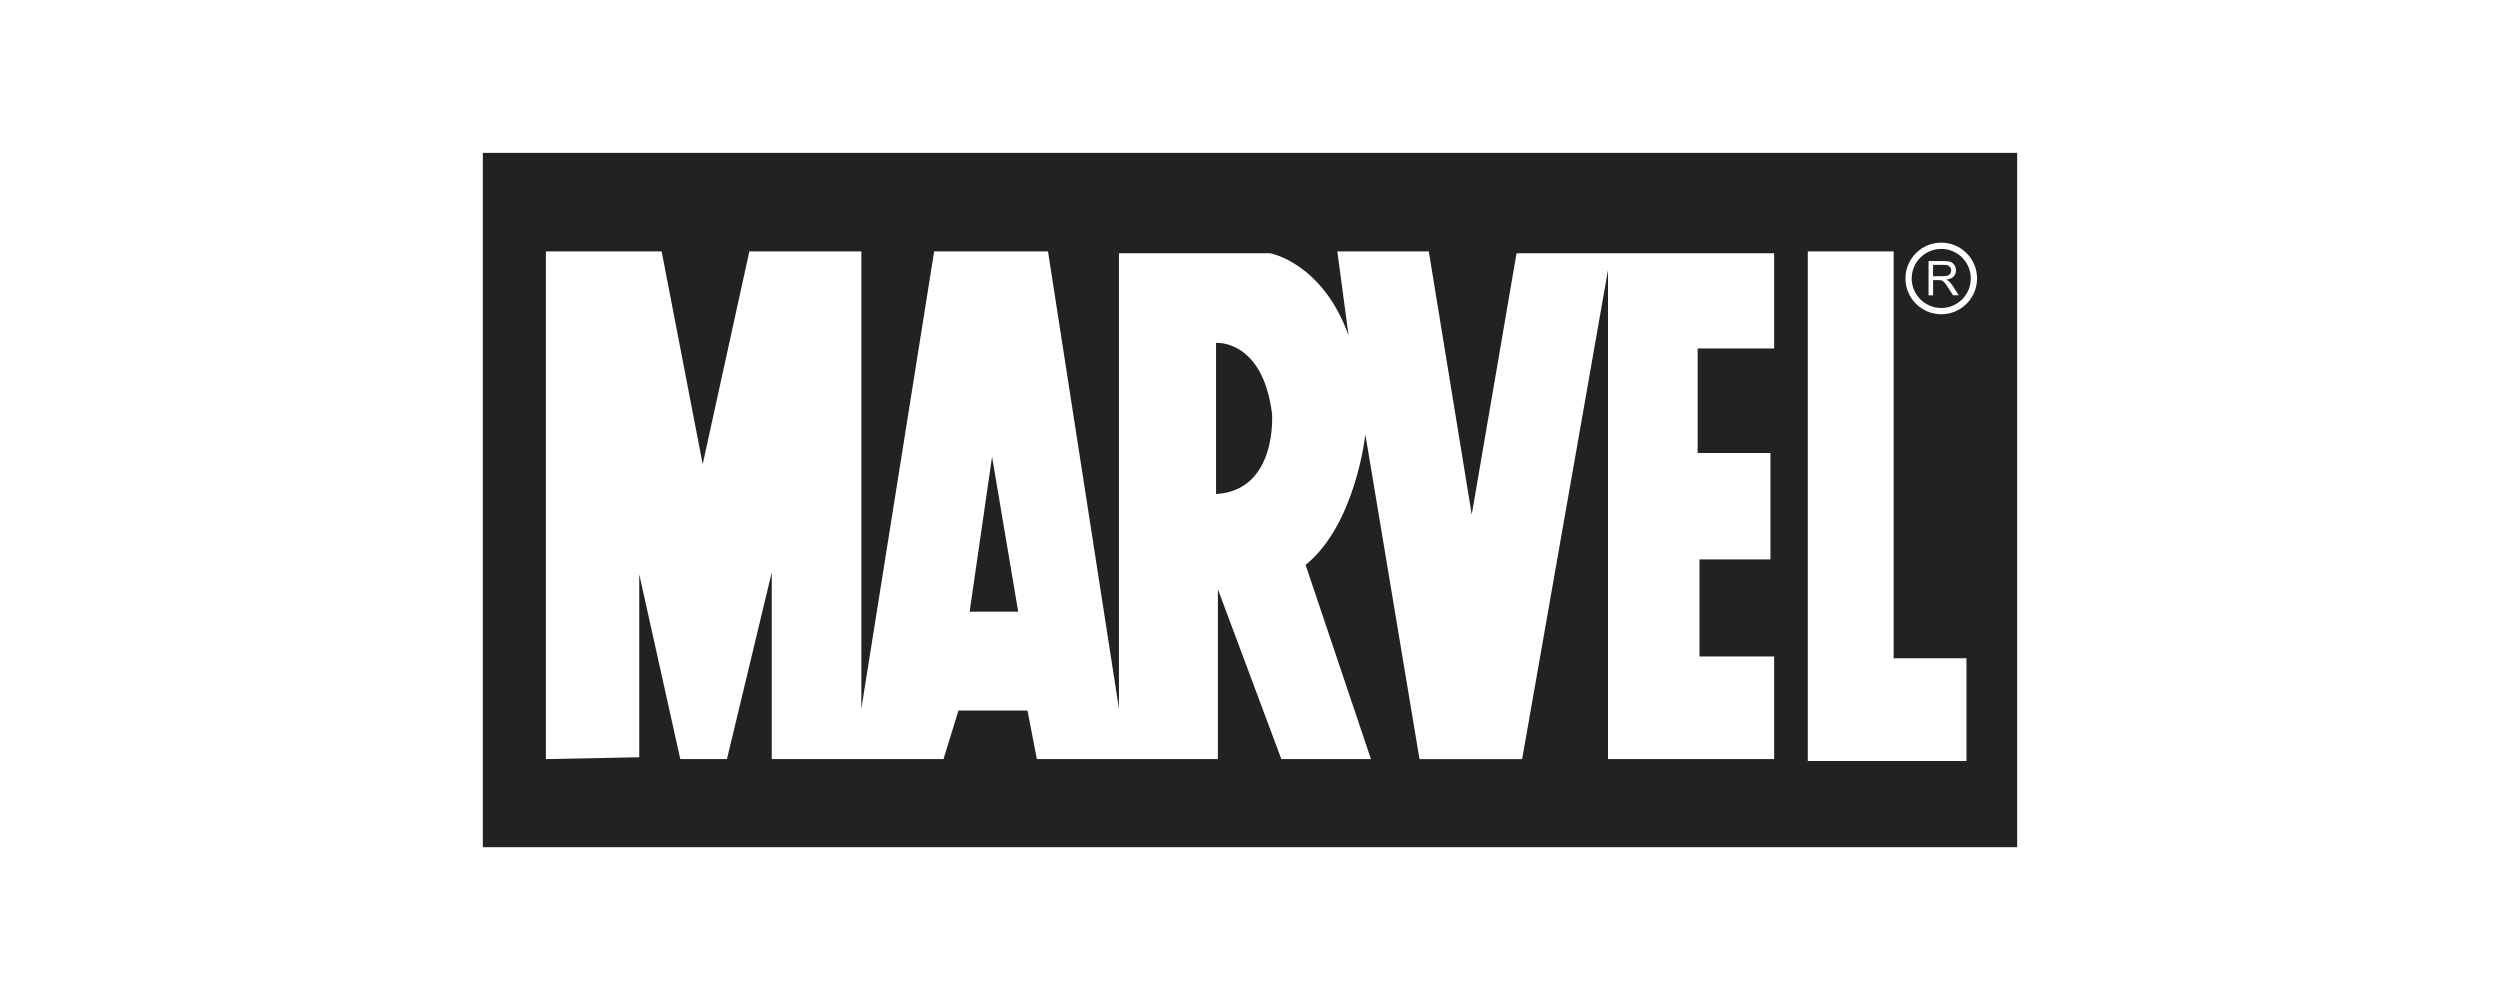 <?xml version="1.0" encoding="UTF-8"?>
<svg xmlns="http://www.w3.org/2000/svg" id="Layer_1" version="1.1" viewBox="0 0 500 200">
  <defs>
    <style>
      .st0 {
        fill: #222221;
      }
    </style>
  </defs>
  <path class="st0" d="M390.06,54.69c.12-.19.18-.39.18-.61,0-.32-.12-.59-.35-.8-.24-.21-.61-.31-1.11-.31h-2.17v2.27h1.95c.41,0,.74-.04.97-.13.23-.09.41-.22.53-.41Z"></path>
  <path class="st0" d="M243.21,68.57v30.24c12.32-.75,11.2-16.05,11.2-16.05-1.87-14.93-11.2-14.19-11.2-14.19Z"></path>
  <polygon class="st0" points="193.93 122.33 203.64 122.33 198.41 91.35 193.93 122.33"></polygon>
  <path class="st0" d="M96.57,30.57v138.87h306.86V30.57H96.57ZM354.84,69.69h-15.31v20.91h14.56v21.28h-14.19v19.41h14.93v20.53h-33.23V54.01l-17.17,97.81h-20.53l-10.83-64.96s-1.87,17.92-11.95,26.13l13.07,38.83h-17.92l-12.69-33.97v33.97h-36.21l-1.87-9.71h-13.81l-2.99,9.71h-34.35v-37.33l-8.96,37.33h-9.33l-8.21-36.96v36.59l-18.67.37V50.28h23.15l8.21,42.56,9.33-42.56h22.4v91.46l14.56-91.46h22.77l14.19,91.46V50.65h30.24s10.45,1.87,15.68,16.43l-2.24-16.8h18.29l8.59,52.64,8.96-52.27h51.52v19.04ZM393.29,152.2h-31.73V50.28h17.17v81.38h14.56v20.53ZM388.25,62.85c-3.95,0-7.16-3.21-7.16-7.16s3.21-7.16,7.16-7.16,7.16,3.21,7.16,7.16-3.21,7.16-7.16,7.16Z"></path>
  <path class="st0" d="M388.25,49.78c-3.26,0-5.91,2.65-5.91,5.91s2.65,5.91,5.91,5.91,5.91-2.65,5.91-5.91-2.65-5.91-5.91-5.91ZM390.6,59.05l-.91-1.42c-.27-.41-.48-.73-.65-.94-.17-.22-.32-.37-.46-.46-.14-.09-.27-.15-.41-.18-.1-.02-.27-.03-.5-.03h-1.05v3.04h-.91v-6.85h3.04c.61,0,1.07.06,1.39.18.32.12.57.34.76.65.19.31.29.66.29,1.03,0,.49-.16.9-.47,1.23-.31.33-.8.55-1.46.64.24.12.42.23.55.34.26.24.52.55.75.91l1.19,1.86h-1.13Z"></path>
</svg>
